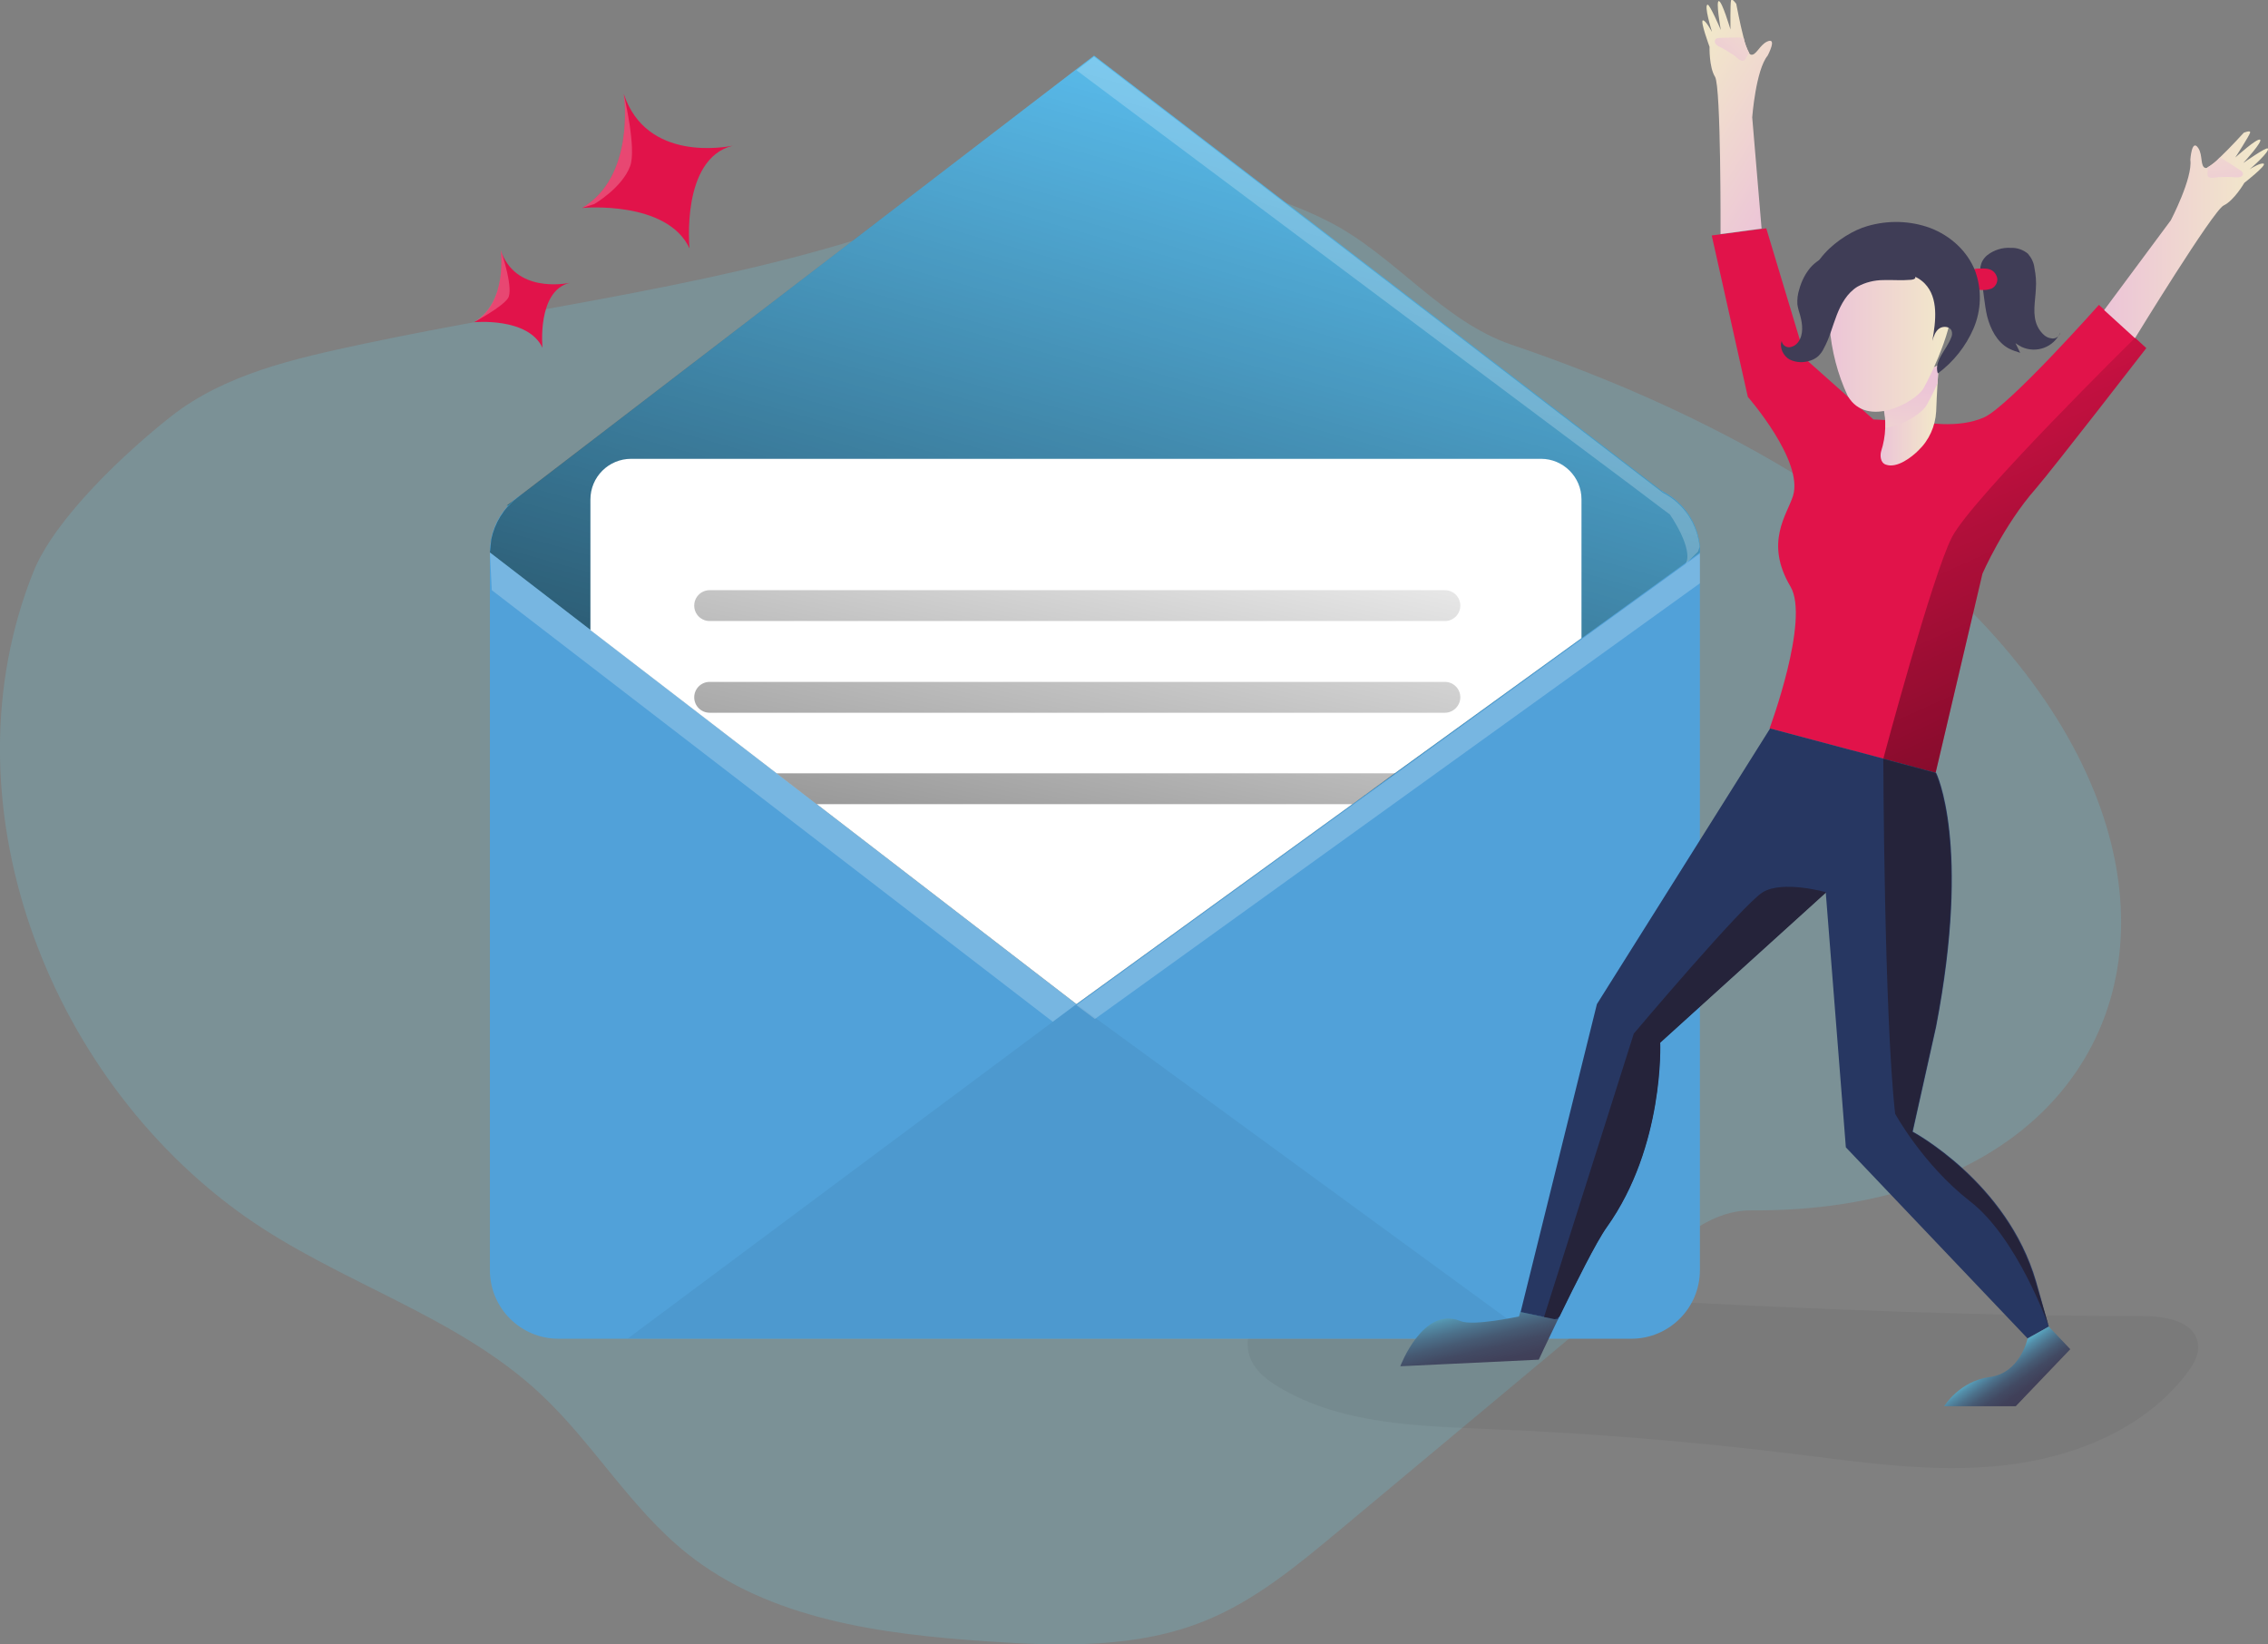 <?xml version="1.0" encoding="utf-8"?>
<!-- Generator: Adobe Illustrator 24.1.0, SVG Export Plug-In . SVG Version: 6.00 Build 0)  -->
<svg version="1.1" id="Layer_1" xmlns="http://www.w3.org/2000/svg" xmlns:xlink="http://www.w3.org/1999/xlink" x="0px" y="0px"
	 viewBox="0 0 823.6 597" style="enable-background:new 0 0 823.6 597;" xml:space="preserve">
<rect x="0" y="0" width="823.6" height="597" fill="#808080" stroke="none"/>
<style type="text/css">
	.st0{opacity:0.18;fill:#68E1FD;enable-background:new    ;}
	.st1{opacity:5.000000e-02;fill:#000405;enable-background:new    ;}
	.st2{fill:#E1134A;}
	.st3{fill:#51A1D9;}
	.st4{fill:#59BBEB;}
	.st5{opacity:0.61;fill:url(#SVGID_1_);enable-background:new    ;}
	.st6{fill:url(#SVGID_2_);}
	.st7{fill:#FFFFFF;}
	.st8{fill:url(#SVGID_3_);}
	.st9{fill:url(#SVGID_4_);}
	.st10{fill:url(#SVGID_5_);}
	.st11{fill:#3F3D56;}
	.st12{fill:url(#SVGID_6_);}
	.st13{fill:url(#SVGID_7_);}
	.st14{fill:url(#SVGID_8_);}
	.st15{fill:url(#SVGID_9_);}
	.st16{fill:url(#SVGID_10_);}
	.st17{fill:url(#SVGID_11_);}
	.st18{fill:url(#SVGID_12_);}
	.st19{fill:url(#SVGID_13_);}
	.st20{fill:#273762;}
	.st21{fill:url(#SVGID_14_);}
	.st22{opacity:0.22;fill:#FFFFFF;enable-background:new    ;}
	.st23{fill:url(#SVGID_15_);}
	.st24{fill:#25233A;}
</style>
<path class="st0" d="M131.3,125c-24.3,5.2-49.6,10.8-69.2,26.2c-16.5,13-42.2,37-50,56.5c-33,82.4,4.3,182.6,76.7,233.9
	c34.1,24.1,76.5,35.8,107.1,64.2c19.4,18,32.9,41.7,53.5,58.2c30.1,24.1,70.7,29.4,109.2,32c26.7,1.8,54.5,2.6,79.3-7.6
	c17.9-7.3,33.1-19.9,48-32.3l98.7-82.4c15.9-13.2,30.7-34.3,51.3-34.2c185.9,1.3,198.4-217.4-86.9-314.3
	c-25.1-8.5-42.4-32.3-66-44.5c-48.8-25.2-104.9-17-154.1,0.4C266.5,103.2,196.1,111.2,131.3,125z"/>
<path class="st1" d="M779.1,477.9c7.8,0.1,17.8,2.1,19,9.8c0.7,4-1.6,7.9-4.1,11.1c-15.5,20.3-41.2,30.5-66.6,33.3
	s-50.9-1.1-76.2-4.2c-36.6-4.5-73.3-7.5-110.2-9c-26.2-1.1-53.8-1.7-76.4-15.1c-4.2-2.5-8.3-5.6-10.3-10c-4-8.8,2.3-19.6,11-23.9
	s18.9-3.9,28.6-3.4C588.9,471.6,683.8,477.9,779.1,477.9z"/>
<path class="st2" d="M779.4,126.4c0,0-33.8,43.7-40.2,51.1c-11.7,13.3-19.3,30.8-19.3,30.8l-17,72.3l-19-5.1l-41.3-11
	c0,0,14.7-39.5,7.6-51.5c-9.5-16-1.3-26,0.9-32.9c4-12.7-16.4-36-16.4-36l-13.1-58.6l19.8-2.6l14.3,47.5l24.6,21.9l17.5,0.9
	c0,0,13.2,2.7,22.8-1.7c9.2-4.3,41.6-40.8,41.6-40.8l13.2,12L779.4,126.4z"/>
<path class="st3" d="M617.3,200.6v260.6c0,13.7-11.1,24.9-24.9,24.9l0,0H202.8c-13.7,0-24.9-11.1-24.9-24.9l0,0V200.6
	c0-13.7,11.1-24.9,24.8-24.9h389.7C606.2,175.7,617.3,186.8,617.3,200.6C617.3,200.6,617.3,200.6,617.3,200.6z"/>
<path class="st4" d="M610.6,183.7H184l3.5-2.6c0.2-0.1,0.3-0.3,0.5-0.4L390.9,25.1l6.4-4.9l206.5,158.3L610.6,183.7z"/>
<path class="st4" d="M617.3,200.6l-5.2,3.8l0,0l-37.8,27.4L390.9,364.6L214.4,228.7l-36.5-28.1l0.5-4.8c0.9-4.5,3-8.7,6.2-12.1
	c0.9-1,1.8-1.8,2.9-2.6c0.2-0.1,0.3-0.3,0.5-0.4c4.3-3.2,9.5-4.9,14.8-4.9h389.7c12.8,0,23.5,9.7,24.8,22.5
	C617.3,199,617.3,199.8,617.3,200.6z"/>
<linearGradient id="SVGID_1_" gradientUnits="userSpaceOnUse" x1="184.469" y1="200.623" x2="188.299" y2="190.213" gradientTransform="matrix(1 0 0 1 -0.33 -14)">
	<stop  offset="0.36" style="stop-color:#00272E"/>
	<stop  offset="0.75" style="stop-color:#3F80A1;stop-opacity:0.25"/>
	<stop  offset="1" style="stop-color:#69B9EB;stop-opacity:0"/>
</linearGradient>
<path class="st5" d="M187.4,181c-1,0.8-2,1.7-2.9,2.6H184L187.4,181z"/>
<linearGradient id="SVGID_2_" gradientUnits="userSpaceOnUse" x1="444.687" y1="566.391" x2="323.687" y2="136.391" gradientTransform="matrix(1 0 0 -1 0 598)">
	<stop  offset="0" style="stop-color:#000000;stop-opacity:0"/>
	<stop  offset="0.91" style="stop-color:#000000;stop-opacity:0.8"/>
	<stop  offset="1" style="stop-color:#000000"/>
</linearGradient>
<path class="st6" d="M617.3,200.6l-5.2,3.8l0,0l-37.8,27.4L390.9,364.6L214.4,228.7l-36.5-28.1l0.5-4.8c1.2-5.8,4.4-11.1,9.1-14.8
	l0.5-0.4L390.9,25.1l6.4-4.9l206.5,158.3c7.6,3.9,12.6,11.3,13.5,19.8C617.3,199,617.3,199.8,617.3,200.6z"/>
<path class="st7" d="M574.3,181.3v50.4l-67.7,49L491.1,292l-100.2,72.6L296.6,292L282,280.8l-67.6-52v-47.4
	c0-8.2,6.6-14.8,14.8-14.8c0,0,0,0,0,0h330.4C567.7,166.6,574.3,173.2,574.3,181.3z"/>
<linearGradient id="SVGID_3_" gradientUnits="userSpaceOnUse" x1="405.842" y1="448.17" x2="332.842" y2="98.169" gradientTransform="matrix(1 0 0 -1 0 598)">
	<stop  offset="0" style="stop-color:#000000;stop-opacity:0"/>
	<stop  offset="0.91" style="stop-color:#000000;stop-opacity:0.8"/>
	<stop  offset="1" style="stop-color:#000000"/>
</linearGradient>
<path class="st8" d="M524.7,225.5h-267c-3.1,0-5.6-2.5-5.6-5.6l0,0c0-3.1,2.5-5.6,5.6-5.6h267c3.1,0,5.6,2.5,5.6,5.6l0,0
	C530.3,223,527.8,225.5,524.7,225.5z"/>
<linearGradient id="SVGID_4_" gradientUnits="userSpaceOnUse" x1="412.49" y1="446.79" x2="339.49" y2="96.79" gradientTransform="matrix(1 0 0 -1 0 598)">
	<stop  offset="0" style="stop-color:#000000;stop-opacity:0"/>
	<stop  offset="0.91" style="stop-color:#000000;stop-opacity:0.8"/>
	<stop  offset="1" style="stop-color:#000000"/>
</linearGradient>
<path class="st9" d="M524.7,258.8h-267c-3.1,0-5.6-2.5-5.6-5.6l0,0c0-3.1,2.5-5.6,5.6-5.6h267c3.1,0,5.6,2.5,5.6,5.6l0,0
	C530.3,256.2,527.8,258.8,524.7,258.8z"/>
<linearGradient id="SVGID_5_" gradientUnits="userSpaceOnUse" x1="420.974" y1="445.009" x2="347.974" y2="95.009" gradientTransform="matrix(1 0 0 -1 0 598)">
	<stop  offset="0" style="stop-color:#000000;stop-opacity:0"/>
	<stop  offset="0.91" style="stop-color:#000000;stop-opacity:0.8"/>
	<stop  offset="1" style="stop-color:#000000"/>
</linearGradient>
<polygon class="st10" points="506.6,280.8 491.1,292 296.6,292 282,280.8 "/>
<polygon class="st1" points="390.9,364.6 228,486 557.1,486 "/>
<path class="st2" d="M250.4,90.2c-8.2-17.6-39-14.7-39-14.7c19-11.2,15.4-39.7,15.1-41.4l0,0c8.3,24.8,37,19.3,39.6,18.8
	C247.1,57.6,250.4,90.2,250.4,90.2z"/>
<path class="st2" d="M197,126.3c-5.2-11.2-24.8-9.3-24.8-9.3l0,0c12.4-7.4,9.6-26.3,9.6-26.3v0.1c5.3,15.7,23.5,12.2,25.1,11.9
	C194.9,105.6,197,126.3,197,126.3z"/>
<path class="st11" d="M721.6,92.7c2.4-1.9,5.5-2.9,8.6-2.7c2.3-0.1,4.5,0.7,6.2,2.1c1.3,1.5,2.2,3.3,2.4,5.3c0.5,2.5,0.7,5,0.5,7.5
	c-0.2,4.6-1.4,9.4,0.6,13.6c0.5,1,1.1,1.9,1.9,2.7c0.9,1,2.1,1.6,3.5,1.7c1.4,0.1,2.6-0.9,2.9-2.2c-2.4,5.4-8.7,7.7-14,5.3
	c0,0,0,0,0,0c-0.8-0.4-1.6-0.9-2.3-1.4l1.7,3.5c-1.4-0.4-2.8-0.9-4.2-1.6c-4.2-2.3-6.6-7-7.8-11.7c-1-4.3-1.2-8.8-2.1-13.2
	C718.7,98.2,718.8,95.1,721.6,92.7z"/>
<path class="st2" d="M720.3,97.5c0.9,0,1.7,0.1,2.5,0.4c1.4,0.6,2.3,1.9,2.5,3.3c0.1,1.5-0.7,2.9-2.1,3.6c-0.9,0.3-1.8,0.5-2.7,0.5
	c-0.8,0-1.7,0-2.5-0.1c-0.5,0-1-0.3-1.2-0.8c-0.5-1.1-1-2.2-1.2-3.4C714.9,97.2,717.4,97.5,720.3,97.5z"/>
<linearGradient id="SVGID_6_" gradientUnits="userSpaceOnUse" x1="683.333" y1="164.831" x2="704.33" y2="164.831" gradientTransform="matrix(1 0 0 1 -0.33 -14)">
	<stop  offset="0" style="stop-color:#ECC4D7"/>
	<stop  offset="0.42" style="stop-color:#EFD4D1"/>
	<stop  offset="1" style="stop-color:#F2EAC9"/>
</linearGradient>
<path class="st12" d="M704,132.6c0,0-0.2,2.9-0.4,6.6c-0.2,3.2-0.4,7-0.5,10.2c-0.3,5.4-2.6,10.5-6.5,14.2
	c-2.3,2.3-7.7,6.6-11.8,5.1c-2-0.7-2.1-3.3-1.7-4.8c0.9-2.8,1.4-5.6,1.5-8.5c0.1-2.3-0.1-4.7-0.6-7C681.5,142,704,132.6,704,132.6z"
	/>
<linearGradient id="SVGID_7_" gradientUnits="userSpaceOnUse" x1="694.48" y1="153.149" x2="690.15" y2="201.699" gradientTransform="matrix(1 0 0 1 -0.33 -14)">
	<stop  offset="0" style="stop-color:#ECC4D7"/>
	<stop  offset="0.42" style="stop-color:#EFD4D1"/>
	<stop  offset="1" style="stop-color:#F2EAC9"/>
</linearGradient>
<path class="st13" d="M704,132.6c0,0-0.2,2.9-0.4,6.6c-1.6,3.5-3.1,6.4-3.9,7.8c-1.6,2.9-8.3,7.4-15,8.4c0.1-2.3-0.1-4.7-0.6-7
	C681.5,142,704,132.6,704,132.6z"/>
<linearGradient id="SVGID_8_" gradientUnits="userSpaceOnUse" x1="664.58" y1="135.913" x2="709.097" y2="135.913" gradientTransform="matrix(1 0 0 1 -0.33 -14)">
	<stop  offset="0" style="stop-color:#ECC4D7"/>
	<stop  offset="0.42" style="stop-color:#EFD4D1"/>
	<stop  offset="1" style="stop-color:#F2EAC9"/>
</linearGradient>
<path class="st14" d="M684.4,94.3c-11.8,0.7-20.9,10.9-20.2,22.8c0,0.5,0.1,1,0.2,1.5c0.7,8.7,2.9,17.3,6.6,25.2
	c7,12,24.7,2.1,27.5-2.8s13.6-27.2,9.1-33.5C704.5,103.2,695.9,93.9,684.4,94.3z"/>
<path class="st11" d="M678.1,82.1c7.5-2.2,15.6-2,22.9,0.7c7.3,2.8,13.5,8.4,16.3,15.7c2.4,6.7,2.2,14.1-0.6,20.7
	c-2.8,6.5-7.3,12.2-13,16.4c-1.5-4.5,3.1-8.5,4.8-12.9c0.4-0.8,0.5-1.7,0.2-2.6c-0.6-1.6-3.1-1.8-4.5-0.8s-2,2.8-2.5,4.5
	c1.3-7.2,2.3-15.6-2.7-20.8c-3-3.1-7.5-4.3-11.8-4.3c-8,0-15.7,3.3-21.2,9.1c-1.6,1.7-3.8,3.8-5.9,2.6c-0.6-0.4-1.1-1-1.4-1.7
	C652.8,97,668.5,84.8,678.1,82.1z"/>
<path class="st11" d="M687.8,95.3c-5-2.2-10.2-4-15.7-4s-11.1,1.8-14.7,5.9c-1.9,2.3-3.2,4.9-4,7.8c-0.6,1.8-0.8,3.7-0.7,5.5
	c0.2,1.4,0.6,2.7,1,4c0.9,3.2,1.3,7-0.7,9.7c-0.8,1.1-2,1.8-3.3,1.9c-1.4,0-2.5-1-2.7-2.3c-0.9,2.5,0.6,5.4,2.8,6.7
	c2.4,1.2,5.2,1.3,7.7,0.4c1-0.3,2-0.9,2.8-1.6c0.8-0.8,1.5-1.7,2-2.8c2.1-3.8,3.1-8,4.7-12.1s3.8-8,7.5-10.3
	c2.9-1.6,6.2-2.4,9.5-2.4c3.3-0.1,6.6,0.2,9.9-0.1s0.9-2.3-0.5-3.3C691.7,97.2,689.8,96.2,687.8,95.3z"/>
<linearGradient id="SVGID_9_" gradientUnits="userSpaceOnUse" x1="764.44" y1="99.123" x2="823.977" y2="99.123" gradientTransform="matrix(1 0 0 1 -0.33 -14)">
	<stop  offset="0" style="stop-color:#ECC4D7"/>
	<stop  offset="0.42" style="stop-color:#EFD4D1"/>
	<stop  offset="1" style="stop-color:#F2EAC9"/>
</linearGradient>
<path class="st15" d="M822.1,59.5c0.8,0.7-7.1,6.9-7.1,6.9s-3.7,6.4-7.5,8.2s-32.2,48.2-32.2,48.2l-11.2-10.2L788.3,80
	c0,0,8-15.3,7.1-22c0,0,0.5-7.9,2.9-4.2c1.7,2.6,0.6,6.7,2.6,7.2c0.2,0,0.4,0,0.6-0.1c1.7-1,3.2-2.2,4.5-3.6c4-3.8,8.8-9.1,8.8-9.1
	s2.6-1.1,2.3,0s-5.1,8.6-5.4,9c0.5-0.4,7.8-7,9-6.5s-5.7,8.1-6.1,8.5c0.4-0.3,8.3-5.8,8.9-5.3c1.1,0.9-6,7.1-6.6,7.6
	C817.4,61.1,821.3,58.8,822.1,59.5z"/>
<linearGradient id="SVGID_10_" gradientUnits="userSpaceOnUse" x1="810.277" y1="92.07" x2="804.257" y2="45.33" gradientTransform="matrix(1 0 0 1 -0.33 -14)">
	<stop  offset="0" style="stop-color:#ECC4D7"/>
	<stop  offset="0.42" style="stop-color:#EFD4D1"/>
	<stop  offset="1" style="stop-color:#F2EAC9"/>
</linearGradient>
<path class="st16" d="M813.7,64.2c-0.6,0.2-1.2,0.2-1.8,0.2c-2-0.2-4-0.2-6.1-0.1c-1.4,0.1-4.2,1-4.2-1.1c0-0.6,0.1-1.1,0.1-1.7
	c0-0.2,0-0.5-0.1-0.7c1.7-1,3.2-2.2,4.5-3.6c0.6,0.2,1.2,0.5,1.7,0.9l3.9,2.5c0.7,0.5,1.4,0.9,2.1,1.4c0.3,0.2,0.5,0.5,0.7,0.8
	C814.6,63.4,814.3,64,813.7,64.2z"/>
<linearGradient id="SVGID_11_" gradientUnits="userSpaceOnUse" x1="645.414" y1="29.056" x2="704.955" y2="29.056" gradientTransform="matrix(-0.849 -0.529 -0.529 0.849 1218.451 377.04)">
	<stop  offset="0" style="stop-color:#ECC4D7"/>
	<stop  offset="0.42" style="stop-color:#EFD4D1"/>
	<stop  offset="1" style="stop-color:#F2EAC9"/>
</linearGradient>
<path class="st17" d="M618.4,7.4c-1.1,0.1,2.4,9.6,2.4,9.6s-0.2,7.4,2,10.9s2,57.1,2,57.1l14.9-2l-3.4-40.4c0,0,1.3-17.2,5.6-22.4
	c0,0,3.7-6.9-0.2-5.1c-2.8,1.3-4.1,5.4-6,4.7c-0.2-0.1-0.4-0.3-0.5-0.5c-0.9-1.7-1.6-3.6-2-5.5c-1.4-5.4-2.7-12.4-2.7-12.4
	s-1.6-2.3-1.9-1.2s-0.2,10-0.2,10.5c-0.2-0.6-3-10.1-4.2-10.3s0.6,9.9,0.7,10.5c-0.2-0.5-4-9.3-4.8-9.2c-1.4,0.2,1.4,9.2,1.6,9.9
	C621.5,11.3,619.4,7.3,618.4,7.4z"/>
<linearGradient id="SVGID_12_" gradientUnits="userSpaceOnUse" x1="692.683" y1="22.79" x2="686.663" y2="-23.95" gradientTransform="matrix(-0.849 -0.529 -0.529 0.849 1218.451 377.04)">
	<stop  offset="0" style="stop-color:#ECC4D7"/>
	<stop  offset="0.42" style="stop-color:#EFD4D1"/>
	<stop  offset="1" style="stop-color:#F2EAC9"/>
</linearGradient>
<path class="st18" d="M623,15.9c0.4,0.5,0.9,0.9,1.5,1.1c1.8,0.9,3.5,2,5.2,3.1c1.1,0.8,3,3.1,4.2,1.3c0.3-0.5,0.5-1,0.8-1.5
	c0.1-0.2,0.3-0.4,0.5-0.6c-0.9-1.7-1.6-3.6-2-5.5c-0.6-0.1-1.3-0.2-1.9-0.2l-4.7,0.1c-0.8,0-1.7,0-2.5,0.1c-0.4,0-0.7,0.1-1,0.3
	C622.6,14.7,622.6,15.4,623,15.9z"/>
<linearGradient id="SVGID_13_" gradientUnits="userSpaceOnUse" x1="533.165" y1="484.111" x2="540.875" y2="516.231" gradientTransform="matrix(1 0 0 1 -0.33 -14)">
	<stop  offset="0" style="stop-color:#68E1FD"/>
	<stop  offset="1.000000e-02" style="stop-color:#67DDF9"/>
	<stop  offset="0.12" style="stop-color:#5CB3CE"/>
	<stop  offset="0.24" style="stop-color:#538EA9"/>
	<stop  offset="0.37" style="stop-color:#4C718B"/>
	<stop  offset="0.5" style="stop-color:#465A73"/>
	<stop  offset="0.63" style="stop-color:#424A63"/>
	<stop  offset="0.79" style="stop-color:#404059"/>
	<stop  offset="0.99" style="stop-color:#3F3D56"/>
</linearGradient>
<path class="st19" d="M565.7,479.2c-4,8.2-6.9,14.5-6.9,14.5l-50.3,2.4c0,0,8.3-22.1,21.9-16.4c4.6,1.9,21.2-1.7,21.2-1.7l0.5-1.7
	L565.7,479.2z"/>
<path class="st20" d="M744,481.7l-7.7,4.3l-66-69.4l-7.3-92.6l-60.2,54.6c0,0,1.6,37.6-19.4,67c-3.8,5.3-11.4,20.6-17.2,32.5
	c-0.2,0.4-0.4,0.8-0.5,1.1l-1.1-0.2l-3.9-0.8l-8.5-1.8l27.7-111.8l62.9-100.1l41.3,11l19,5.1c0,0,12.8,25.7,0,92.2l-8.5,38.1
	c0,0,34.3,18.3,44.8,54.4L744,481.7L744,481.7z"/>
<linearGradient id="SVGID_14_" gradientUnits="userSpaceOnUse" x1="723.213" y1="505.755" x2="736.063" y2="523.735" gradientTransform="matrix(1 0 0 1 -0.33 -14)">
	<stop  offset="0" style="stop-color:#68E1FD"/>
	<stop  offset="1.000000e-02" style="stop-color:#67DDF9"/>
	<stop  offset="0.12" style="stop-color:#5CB3CE"/>
	<stop  offset="0.24" style="stop-color:#538EA9"/>
	<stop  offset="0.37" style="stop-color:#4C718B"/>
	<stop  offset="0.5" style="stop-color:#465A73"/>
	<stop  offset="0.63" style="stop-color:#424A63"/>
	<stop  offset="0.79" style="stop-color:#404059"/>
	<stop  offset="0.99" style="stop-color:#3F3D56"/>
</linearGradient>
<path class="st21" d="M744,481.7l7.8,8.2L732,510.6h-26c0,0,5.5-9.1,16.6-10.6s13.7-14,13.7-14L744,481.7z"/>
<path class="st22" d="M215.8,74.1l-4.4,1.4c19-11.2,15.4-39.7,15.1-41.4c0.3,1.3,4.7,20.1,2.3,26.3
	C225.9,68.2,215.8,74.1,215.8,74.1z"/>
<path class="st22" d="M184.4,108.4c-2.3,3.2-11.5,8.2-12.2,8.5c12.4-7.4,9.6-26.3,9.6-26.3v0.1C182.3,92,186.7,105.3,184.4,108.4z"
	/>
<polygon class="st22" points="178.6,214.3 382.3,371 390.9,364.6 177.9,200.6 "/>
<polygon class="st22" points="397.6,370 617.3,211.8 617.3,201 390.9,365 "/>
<path class="st22" d="M617.2,198.6l-0.6,1.7l-4.5,4.5c3.1-5.4-5.7-18-5.7-18l-3.5-2.6l-10.6-8L390.9,25.5l6.4-4.9l206.5,158.3
	C611.3,182.7,616.4,190.2,617.2,198.6z"/>
<linearGradient id="SVGID_15_" gradientUnits="userSpaceOnUse" x1="691.287" y1="486.329" x2="834.317" y2="169.849" gradientTransform="matrix(1 0 0 -1 0 598)">
	<stop  offset="0" style="stop-color:#000000;stop-opacity:0"/>
	<stop  offset="0.91" style="stop-color:#000000;stop-opacity:0.8"/>
	<stop  offset="1" style="stop-color:#000000"/>
</linearGradient>
<path class="st23" d="M779.4,126.4c0,0-33.8,43.7-40.2,51.1c-11.7,13.3-19.3,30.8-19.3,30.8l-17,72.3l-19-5.1
	c0,0,17.7-66.3,24.9-80.4s66.5-72.4,66.5-72.4L779.4,126.4z"/>
<path class="st24" d="M744,481.7c-0.3-1-11.6-32.4-28.6-45.5c-17.2-13.4-27.2-31.8-27.2-31.8c-4-35.4-4.3-128.8-4.3-128.8l19,5.1
	c0,0,12.8,25.7,0,92.2l-8.5,38.1c0,0,34.3,18.3,44.8,54.5L744,481.7z"/>
<path class="st24" d="M602.9,378.6c0,0,1.6,37.6-19.4,67c-3.8,5.3-11.4,20.6-17.2,32.5l-1.7,0.9l-3.9-0.8l0,0l32.6-102.9
	c0,0,39.5-46.8,46.8-51.3s23.1,0,23.1,0L602.9,378.6z"/>
</svg>
